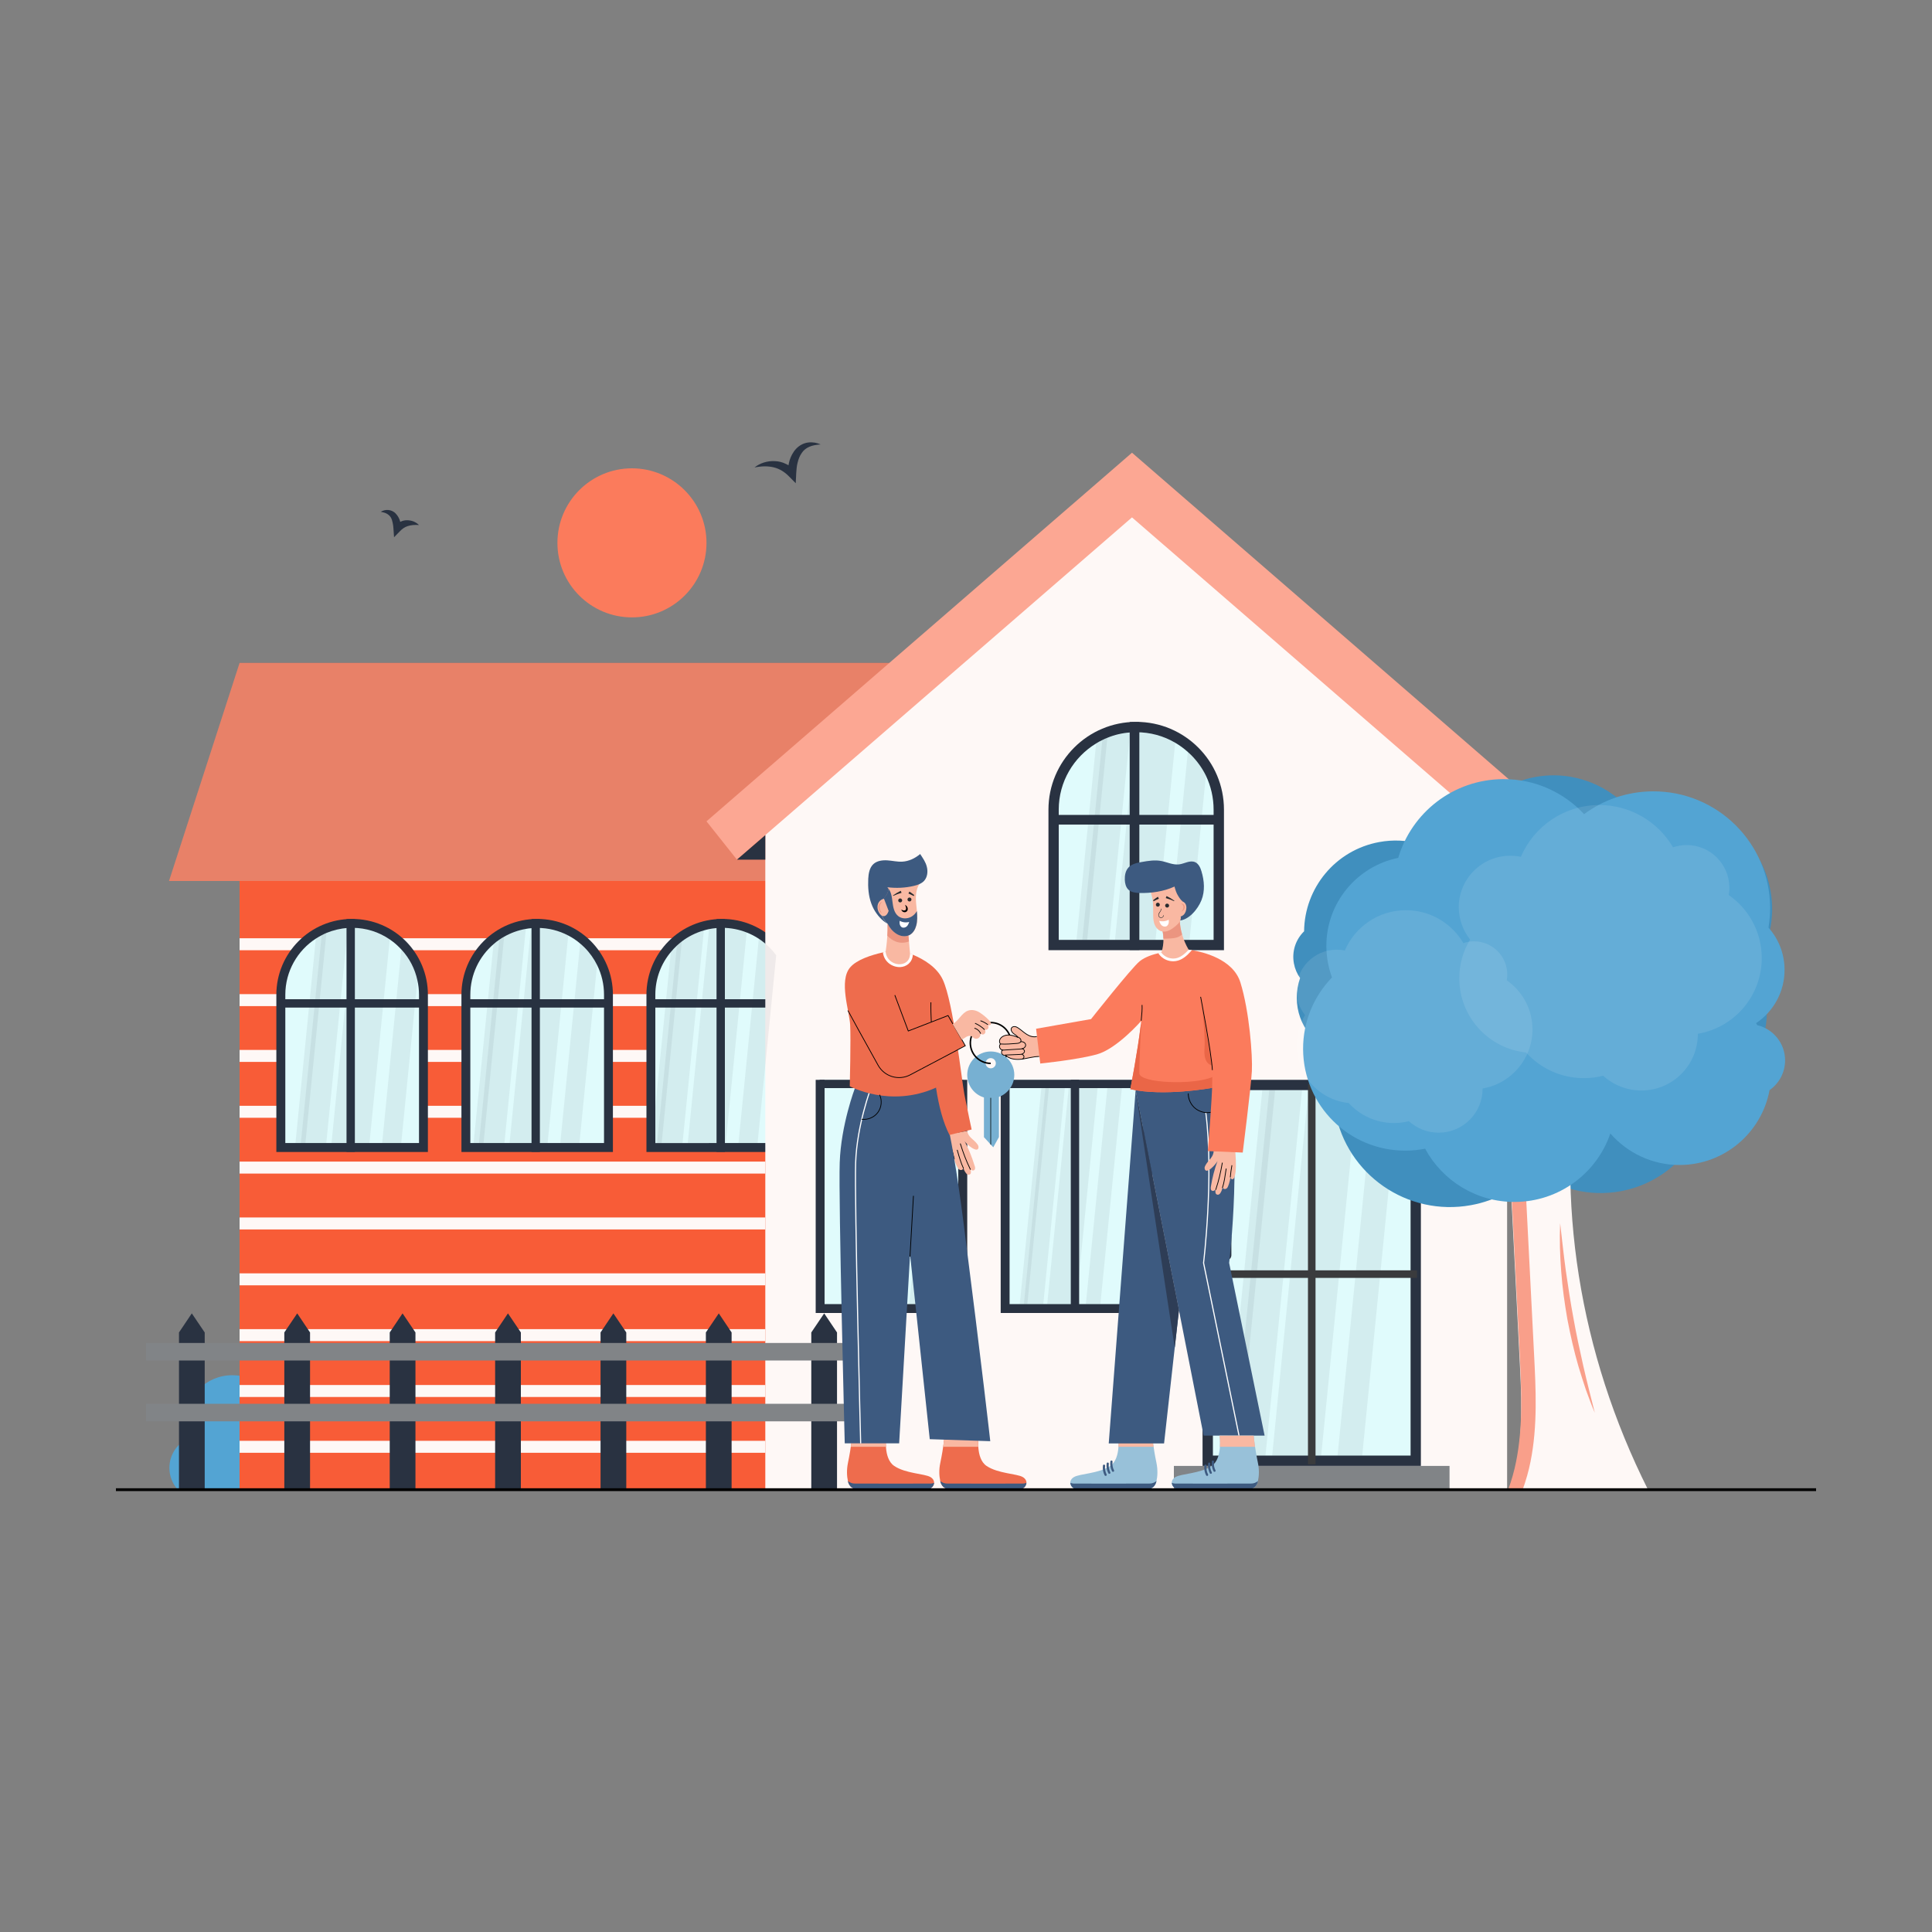 <svg id="SvgjsSvg1001" width="360" height="360" xmlns="http://www.w3.org/2000/svg" version="1.1" xmlns:xlink="http://www.w3.org/1999/xlink" xmlns:svgjs="http://svgjs.com/svgjs"><rect width="100%" height="100%" fill="#808080" stroke="none"/><defs id="SvgjsDefs1002"></defs><g id="SvgjsG1008"><svg xmlns="http://www.w3.org/2000/svg" id="Layer_1" x="0" y="0" enable-background="new 0 0 2500 2500" version="1.1" viewBox="0 0 2500 2500" xml:space="preserve" width="360" height="360"><path fill="#fb7b5c" d="M914.2,702.5c0,53.3-43.2,96.4-96.4,96.4c-53.3,0-96.5-43.1-96.5-96.4c0-53.3,43.2-96.5,96.5-96.5			C871,606.1,914.2,649.3,914.2,702.5z" class="colorfbae5c svgShape"></path><path fill="#293241" d="M526.8 673.2c5.9 0 11.4 2.2 15.3 6.2-5.4-.4-10.2 0-14.3 1.3-4.2 1.3-7.3 3.6-10.2 6.6l-7.7 7.9-.8-11.5c-.2-2.1-.4-5-1-7.3-.5-2.4-1.2-4.8-2.3-6.7-1.1-1.9-2.7-3.4-5-4.8-2.1-1.4-5-1.9-8.1-2.7 2.7-1.5 5.9-2.6 9.4-2.3 3.5.2 7.4 1.8 9.9 4.6 2.6 2.7 4.5 6 5.5 9.3.2.5.3 1 .4 1.5C520.7 673.9 523.7 673.1 526.8 673.2zM1061.9 575.1c-5.3.4-10.3 1.1-14.6 3-4.3 1.9-7.7 4.6-10 8.3-2.5 3.5-4.1 7.8-5.2 12.3-1.2 4.4-1.5 9.4-1.8 13.7l-.6 12.9-8.8-8.9c-5.4-5.5-11.8-9.7-19.5-11.6-7.7-1.9-16.2-1.7-25.1.1 7.1-5.6 16.4-8.7 26.2-8.2 4.9.1 9.8 1.3 14.2 3.5 1.3.6 2.5 1.2 3.6 1.9.3-2.1.9-4.2 1.4-6.3 1.7-5.4 4.4-10.7 8.5-15.1 4.1-4.4 9.8-7.4 15.6-8.1C1051.6 571.9 1057 572.9 1061.9 575.1z" class="color3a3b3d svgShape"></path><path fill="#53a4d3" d="M810.5,1927.6c0.5-1,1-1.9,1.5-2.9c2.7,0.2,5.4,0.4,8.1,0.4c48.3,0,87.5-39.2,87.5-87.5
			s-39.2-87.5-87.5-87.5c-23.5,0-44.9,9.3-60.6,24.4c-13.7-15-33.5-24.4-55.4-24.4c-23.4,0-44.3,10.7-58.1,27.5
			c-16.2-31.3-49-52.8-86.8-52.8c-39.5,0-73.5,23.4-89,57.1c-1.7,0.4-3.2,0.9-4.8,1.5c-12.4-20.1-34.6-33.4-60-33.4
			c-29.5,0-54.8,18.2-65.3,43.9c-10.6-9-24.4-14.4-39.5-14.4c-33.9,0-61.3,27.5-61.3,61.3c0,7.3,1.3,14.3,3.7,20.8
			c-14.1,6.8-23.8,21.1-23.8,37.9c0,10.8,4.1,20.6,10.8,28H810.5z" class="color53d3c7 svgShape"></path><rect width="914.7" height="1069.7" x="310" y="857.9" fill="#f85c37" class="colorf8b537 svgShape"></rect><rect width="680.3" height="15.5" x="310" y="1864.4" fill="#fef8f6" class="colorfde0b8 svgShape"></rect><rect width="680.3" height="15.5" x="310" y="1792.2" fill="#fef8f6" class="colorfde0b8 svgShape"></rect><rect width="680.3" height="15.5" x="310" y="1719.9" fill="#fef8f6" class="colorfde0b8 svgShape"></rect><rect width="680.3" height="15.5" x="310" y="1647.7" fill="#fef8f6" class="colorfde0b8 svgShape"></rect><rect width="680.3" height="15.5" x="310" y="1575.4" fill="#fef8f6" class="colorfde0b8 svgShape"></rect><rect width="680.3" height="15.5" x="310" y="1503.1" fill="#fef8f6" class="colorfde0b8 svgShape"></rect><rect width="680.3" height="15.5" x="310" y="1430.9" fill="#fef8f6" class="colorfde0b8 svgShape"></rect><rect width="680.3" height="15.5" x="310" y="1358.6" fill="#fef8f6" class="colorfde0b8 svgShape"></rect><rect width="680.3" height="15.5" x="310" y="1286.4" fill="#fef8f6" class="colorfde0b8 svgShape"></rect><rect width="680.3" height="15.5" x="310" y="1214.1" fill="#fef8f6" class="colorfde0b8 svgShape"></rect><path fill="#293241" d="M553.7,1287.2v203.5H357.6v-203.5c0-54.1,43.9-98.1,98.1-98.1c27.1,0,51.6,11,69.3,28.7
			C542.7,1235.6,553.7,1260.1,553.7,1287.2z" class="color3a3b3d svgShape"></path><path fill="#e0fbfc" d="M542.2,1287.2v191.9h-173v-191.9c0-30.4,15.8-57.3,39.6-72.7c2.4-1.5,4.9-3,7.5-4.3c2-1.1,4.1-2.1,6.2-3
			c8.6-3.5,17.9-5.8,27.6-6.4c1.9-0.2,3.8-0.2,5.6-0.2h0.9c17.3,0.2,33.7,5.4,47.7,15c4.4,3,8.7,6.5,12.5,10.4
			c0.9,0.9,1.8,1.8,2.6,2.7c10.5,11.3,17.5,25,20.7,39.8C541.5,1274.6,542.2,1280.9,542.2,1287.2z" class="colore8edf7 svgShape"></path><rect width="10.8" height="301.2" x="448.4" y="1189.3" fill="#293241" class="color3a3b3d svgShape"></rect><rect width="185.8" height="10.8" x="362.8" y="1293" fill="#293241" class="color3a3b3d svgShape"></rect><path fill="#293241" d="M793.1,1287.2v203.5H597.1v-203.5c0-54.1,43.9-98.1,98.1-98.1c27.1,0,51.6,11,69.3,28.7
			C782.2,1235.6,793.1,1260.1,793.1,1287.2z" class="color3a3b3d svgShape"></path><path fill="#e0fbfc" d="M781.6,1287.2v191.9h-173v-191.9c0-26.2,11.6-49.6,30-65.4c2.4-2.2,4.9-4.1,7.6-5.9c2-1.4,4.1-2.7,6.3-3.9
			c8.5-4.8,17.9-8.3,28-10c2.2-0.5,4.4-0.7,6.7-0.9c2.6-0.3,5.3-0.4,8-0.4c14.2,0,27.9,3.4,40.2,9.9c5.5,2.8,10.7,6.3,15.4,10.4
			c1.9,1.6,3.8,3.3,5.6,5.1c6.7,6.7,12.2,14.5,16.3,22.8C778.5,1260.6,781.6,1273.6,781.6,1287.2z" class="colore8edf7 svgShape"></path><rect width="10.8" height="301.2" x="687.8" y="1189.3" fill="#293241" class="color3a3b3d svgShape"></rect><rect width="185.8" height="10.8" x="602.2" y="1293" fill="#293241" class="color3a3b3d svgShape"></rect><path fill="#293241" d="M1032.6,1287.2v203.5H836.5v-203.5c0-54.1,43.9-98.1,98.1-98.1c27.1,0,51.6,11,69.3,28.7
			C1021.6,1235.6,1032.6,1260.1,1032.6,1287.2z" class="color3a3b3d svgShape"></path><path fill="#e0fbfc" d="M1021.1,1287.2v191.9H848v-191.9c0-21,7.5-40.3,20.1-55.3c2.4-2.9,5-5.7,7.8-8.3c2.1-1.9,4.2-3.7,6.4-5.4
			c8.4-6.4,18-11.2,28.4-14.2c2.2-0.7,4.4-1.2,6.7-1.7c5.5-1.1,11.3-1.7,17.1-1.7c11,0,21.7,2.1,31.6,6c5.5,2.1,10.7,4.8,15.6,8
			c5,3.3,9.6,7.1,13.9,11.3c3.2,3.1,6.1,6.6,8.7,10.1C1015.2,1250.8,1021.1,1268.6,1021.1,1287.2z" class="colore8edf7 svgShape"></path><rect width="10.8" height="301.2" x="927.2" y="1189.3" fill="#293241" class="color3a3b3d svgShape"></rect><rect width="185.8" height="10.8" x="841.6" y="1293" fill="#293241" class="color3a3b3d svgShape"></rect><polygon fill="#e88168" points="1316 1140 1224.7 857.9 310 857.9 218.7 1140" class="colore8686b svgShape"></polygon><polygon fill="#fef8f6" points="1950.2 1927.6 1950.2 1041.9 1470.2 643.8 990.3 1041.9 990.3 1927.6" class="colorfde0b8 svgShape"></polygon><polygon fill="#fca793" points="2015.2 1062.8 1975.9 1112.4 1464.8 669.5 953.6 1112.4 914.2 1062.8 1464.8 585.8" class="colorfc9593 svgShape"></polygon><rect width="282.5" height="499.6" x="1556.1" y="1397.3" fill="#293241" class="color3a3b3d svgShape"></rect><rect width="255.8" height="472.9" x="1569.5" y="1410.6" fill="#e0fbfc" class="colore8edf7 svgShape"></rect><polygon fill="#293241" points="1684.8 1410.6 1637.5 1883.6 1586.1 1883.6 1633.4 1410.6" opacity=".07" class="color3a3b3d svgShape"></polygon><polygon fill="#293241" points="1650 1410.7 1602.7 1883.5 1595.1 1883.5 1642.4 1410.7" opacity=".07" class="color3a3b3d svgShape"></polygon><polygon fill="#293241" points="1756.6 1410.6 1709.6 1883.6 1646.2 1883.6 1693.2 1410.6" opacity=".07" class="color3a3b3d svgShape"></polygon><polygon fill="#293241" points="1809.7 1410.6 1762.7 1883.6 1730.8 1883.6 1777.8 1410.6" opacity=".07" class="color3a3b3d svgShape"></polygon><path fill="#293241" d="M450.1,1200.9l-27.9,278.3h-39.9l26.4-264.6c2.4-1.5,4.9-3,7.5-4.3c2-1.1,4.1-2.1,6.2-3
				C431,1203.7,440.3,1201.4,450.1,1200.9z" opacity=".07" class="color3a3b3d svgShape"></path><path fill="#293241" d="M422.4 1207.3l-27.2 271.9h-5.9l26.9-268.9C418.2 1209.1 420.3 1208.2 422.4 1207.3zM504.3 1215.6l-26.2 263.5H429l27.6-278.5C473.9 1200.8 490.3 1206.1 504.3 1215.6zM540.1 1268.6l-20.9 210.6h-24.7l24.8-250.4C529.9 1240.1 537 1253.7 540.1 1268.6z" opacity=".07" class="color3a3b3d svgShape"></path><g fill="#000000" class="color000 svgShape"><path fill="#293241" d="M680.4,1202l-27.7,277.2h-39.9l25.8-257.4c2.4-2.2,4.9-4.1,7.6-5.9c2-1.4,4.1-2.7,6.3-3.9
				C660.9,1207.1,670.4,1203.6,680.4,1202z" opacity=".07" class="color3a3b3d svgShape"></path><path fill="#293241" d="M652.4 1211.9l-26.7 267.2h-5.9l26.3-263.3C648.2 1214.5 650.3 1213.2 652.4 1211.9zM735.3 1210.5l-26.7 268.6h-49.2l27.6-278.1c2.6-.3 5.3-.4 8-.4C709.4 1200.6 723 1204.1 735.3 1210.5zM772.6 1248.8l-22.8 230.3H725l25.7-258.2c1.9 1.6 3.8 3.3 5.6 5.1C763 1232.7 768.6 1240.5 772.6 1248.8z" opacity=".07" class="color3a3b3d svgShape"></path></g><g fill="#000000" class="color000 svgShape"><path fill="#293241" d="M910.8,1204l-27.6,275.1H848v-47l20.1-200.3c2.4-2.9,5-5.7,7.8-8.3c2.1-1.9,4.2-3.7,6.4-5.4
				C890.8,1211.8,900.3,1207,910.8,1204z" opacity=".07" class="color3a3b3d svgShape"></path><path fill="#293241" d="M882.3 1218.2l-26.1 260.9h-5.9l25.6-255.5C877.9 1221.7 880.1 1219.9 882.3 1218.2zM966.2 1206.6l-27.1 272.5H890l27.5-276.8c5.5-1.1 11.3-1.7 17.1-1.7C945.6 1200.6 956.3 1202.7 966.2 1206.6zM1004.4 1236.1l-24.1 243.1h-24.7l26.3-264.5c5 3.3 9.6 7.1 13.9 11.3C998.9 1229.1 1001.8 1232.5 1004.4 1236.1z" opacity=".07" class="color3a3b3d svgShape"></path></g><path fill="#293241" d="M1583.8,1047.7v181.8h-227.1v-181.8c0-62.7,50.9-113.6,113.6-113.6c31.4,0,59.7,12.7,80.3,33.3
			C1571.1,987.9,1583.8,1016.3,1583.8,1047.7z" class="color3a3b3d svgShape"></path><path fill="#e0fbfc" d="M1570.4,1047.7v168.5H1370v-168.5c0-36.3,19.4-68.1,48.4-85.7c2.6-1.6,5.2-3.1,7.9-4.3
			c2.1-1.1,4.3-2.1,6.6-3c9.2-3.8,19.2-6.2,29.6-6.9c2.3-0.2,4.7-0.3,7.1-0.3h0.7c18,0,35.3,4.7,50.4,13.6
			c5.8,3.4,11.2,7.3,16.3,11.9c1.4,1.3,2.8,2.6,4.2,3.9c8,8,14.5,17.1,19.3,26.9C1566.9,1017.3,1570.4,1032.2,1570.4,1047.7z" class="colore8edf7 svgShape"></path><g fill="#000000" class="color000 svgShape"><rect width="12.5" height="295" x="1461.8" y="934.3" fill="#293241" class="color3a3b3d svgShape"></rect><rect width="215.2" height="12.5" x="1362.6" y="1054.5" fill="#293241" class="color3a3b3d svgShape"></rect></g><g fill="#000000" class="color000 svgShape"><rect width="196.1" height="301.7" x="1055.5" y="1397.3" fill="#293241" class="color3a3b3d svgShape"></rect><rect width="173" height="290.2" x="1067" y="1397.3" fill="#e0fbfc" class="colore8edf7 svgShape"></rect><polygon fill="#293241" points="1149.3 1408 1121.4 1687.5 1090.9 1687.5 1118.9 1408" opacity=".07" class="color3a3b3d svgShape"></polygon><polygon fill="#293241" points="1128.7 1408 1100.8 1687.5 1096.3 1687.5 1124.2 1408" opacity=".07" class="color3a3b3d svgShape"></polygon><polygon fill="#293241" points="1191.7 1408 1164 1687.5 1126.5 1687.5 1154.3 1408" opacity=".07" class="color3a3b3d svgShape"></polygon><polygon fill="#293241" points="1223.1 1408 1195.3 1687.5 1176.5 1687.5 1204.3 1408" opacity=".07" class="color3a3b3d svgShape"></polygon><g fill="#000000" class="color000 svgShape"><path fill="#293241" d="M1462.4,947.8l-26.8,268.3H1393l25.4-254.2c2.6-1.6,5.2-3.1,7.9-4.3c2.1-1.1,4.3-2.1,6.6-3
					C1442.1,950.9,1452.1,948.5,1462.4,947.8z" opacity=".07" class="color3a3b3d svgShape"></path><path fill="#293241" d="M1432.9 954.7l-26.1 261.5h-6.3l25.9-258.5C1428.4 956.6 1430.7 955.6 1432.9 954.7zM1520.7 961.1l-25.4 255.1h-52.5l26.7-268.7h.7C1488.3 947.4 1505.6 952.2 1520.7 961.1zM1560.4 1003.8l-21.1 212.3h-26.4l24.2-243.2c1.4 1.3 2.8 2.6 4.2 3.9C1549.1 984.8 1555.6 993.9 1560.4 1003.8z" opacity=".07" class="color3a3b3d svgShape"></path></g><g fill="#000000" class="color000 svgShape"><rect width="10.8" height="301.6" x="1146.2" y="1397.3" fill="#293241" class="color3a3b3d svgShape"></rect><rect width="185.8" height="10.7" x="1060.6" y="1397.3" fill="#293241" class="color3a3b3d svgShape"></rect></g></g><g fill="#000000" class="color000 svgShape"><rect width="196.1" height="301.7" x="1294.9" y="1397.3" fill="#293241" class="color3a3b3d svgShape"></rect><rect width="173" height="290.2" x="1306.4" y="1397.3" fill="#e0fbfc" class="colore8edf7 svgShape"></rect><polygon fill="#293241" points="1377.9 1408 1350 1687.5 1319.6 1687.5 1347.5 1408" opacity=".07" class="color3a3b3d svgShape"></polygon><polygon fill="#293241" points="1357.3 1408 1329.4 1687.5 1324.9 1687.5 1352.8 1408" opacity=".07" class="color3a3b3d svgShape"></polygon><polygon fill="#293241" points="1420.3 1408 1392.6 1687.5 1355.1 1687.5 1382.9 1408" opacity=".07" class="color3a3b3d svgShape"></polygon><polygon fill="#293241" points="1451.7 1408 1423.9 1687.5 1405.1 1687.5 1432.9 1408" opacity=".07" class="color3a3b3d svgShape"></polygon><g fill="#000000" class="color000 svgShape"><rect width="10.8" height="301.6" x="1385.6" y="1397.3" fill="#293241" class="color3a3b3d svgShape"></rect><rect width="185.8" height="10.7" x="1300" y="1397.3" fill="#293241" class="color3a3b3d svgShape"></rect></g></g><line x1="1697.4" x2="1697.4" y1="1402.6" y2="1894.8" fill="none" stroke="#3a3b3d" stroke-miterlimit="10" stroke-width="9.778" class="colorStroke3a3b3d svgStroke"></line><line x1="1833.6" x2="1562.1" y1="1648.7" y2="1648.7" fill="none" stroke="#3a3b3d" stroke-miterlimit="10" stroke-width="9.778" class="colorStroke3a3b3d svgStroke"></line><rect width="356.7" height="30.7" x="1519" y="1896.9" fill="#818487" class="color818287 svgShape"></rect><path fill="#293241" d="M1593.4,1600.4v23.8c0,3.7-3,6.7-6.8,6.7c-3.7,0-6.7-3-6.7-6.7v-23.8c0-3.7,3-6.7,6.7-6.7
			C1590.4,1593.7,1593.4,1596.7,1593.4,1600.4z" class="color3a3b3d svgShape"></path><polygon fill="#293241" points="1975.9 1112.4 1950.2 1112.4 1950.2 1090.2" class="color3a3b3d svgShape"></polygon><polygon fill="#293241" points="953.6 1112.4 990.3 1112.4 990.3 1080.7" class="color3a3b3d svgShape"></polygon><g fill="#000000" class="color000 svgShape"><path fill="#408fbe" d="M1674.3,1246.6c1.3,7.1,4.1,13.5,8,19c-2.8,8.1-4.4,16.8-4.3,25.9c0.1,17.7,6.2,33.9,16.5,46.8
				c-0.9,7.7-0.7,15.7,0.8,23.7c3.7,20.5,14.8,37.8,29.9,49.9c0.1,8.6,0.9,17.3,2.5,26.1c14.9,82.1,93.6,136.4,175.6,121.5
				c32.7-5.9,61-22,82.3-44.4c30.6,23.1,70.5,33.8,111.2,26.4c63.3-11.6,109-63.2,115.9-123.9c50.6-19.9,81.8-73.4,71.7-128.9
				c-2.6-13.9-7.4-26.8-14.2-38.3c18.9-27.7,27.3-62.5,20.8-98c-13-71.7-81.7-119.2-153.4-106.2c-8.4,1.5-16.6,3.9-24.3,6.9
				c-29.2-36.8-77.1-56.6-126.6-47.7c-56.4,10.3-97.8,55.1-106.1,108.7c-25.9-20.9-60.4-31-95.8-24.5
				c-56.9,10.4-96.8,59.7-97.3,115.5C1676.8,1215.5,1671.4,1230.8,1674.3,1246.6z" class="color40beb4 svgShape"></path><path fill="#fef8f6" d="M1961.9,1897.8c-2,10-4.7,20-8,29.8h178.6c-88.8-177.1-120.1-373.1-88.9-562.9l-97.3,0.6l20,392.1
					C1968.7,1804.2,1971.1,1851.5,1961.9,1897.8z" class="colorfde0b8 svgShape"></path><path fill="#f99f8a" d="M1961.8 1891.4c-2.4 12.2-5.9 24.3-10.2 36.2h18.7c4.3-11.9 7.8-24.1 10.2-36.3 9.3-46.3 6.9-93.5 4.5-140.4l-19.6-385.7-18.7.1 19.7 385.7C1968.7 1797.9 1971.1 1845.1 1961.8 1891.4zM2020.2 1645.3c1.5 20.7 4.4 41.4 8 61.9 3.9 20.5 8.5 41 14.4 61.2 3.1 10.1 6.2 20.1 9.6 30.1 3.7 10 7.2 19.9 11.5 29.7l-7.7-30.5c-2.5-10.1-5-20.3-7.3-30.5-4.5-20.3-9-40.7-12.6-61.1-3.8-20.4-6.9-40.9-9.9-61.5-2.8-20.5-5-41.1-7.4-61.8C2017.9 1603.8 2018.6 1624.6 2020.2 1645.3z" class="colorf9c68a svgShape"></path><path fill="#53a4d3" d="M1686.2,1357.7c0.4,72.9,59.8,131.6,132.7,131.2c8.6,0,17-0.9,25.2-2.5c22.3,41.3,66.1,69.2,116.3,68.9
				c57.3-0.3,105.9-37.3,123.4-88.6c21.9,25.1,54.2,41,90.1,40.8c57.8-0.3,105.7-42,115.9-96.9c12.2-8.5,20.2-22.7,20.1-38.7
				c-0.1-22-15.4-40.4-35.9-45.3c-0.5-0.9-1.1-1.7-1.7-2.6c22.4-14.9,37.1-40.5,36.9-69.4c-0.1-20.9-7.9-39.8-20.8-54.3
				c1.4-8.5,2.2-17.2,2.1-26.2c-0.5-83.4-68.5-150.6-151.9-150.1c-33.2,0.2-63.9,11.1-88.8,29.5c-26.2-28.1-63.5-45.6-104.9-45.3
				c-64.3,0.4-118.3,43.3-135.6,101.9c-53.3,10.8-93.3,58.1-93,114.5c0.1,14.1,2.7,27.7,7.3,40.2
				C1700.4,1288.8,1686,1321.6,1686.2,1357.7z" class="color53d3c7 svgShape"></path><path fill="#ffffff" d="M1902.3,1215.8c-9,14.8-14.1,32.1-14,50.6c0.3,49.7,38.1,90.5,86.4,95.5c18.6,20.6,45.5,33.4,75.5,33.2
				c8.4,0,16.5-1.1,24.3-3.1c13.1,11.9,30.6,19.2,49.8,19.1c40.4-0.2,72.8-33,72.7-73.4c47.1-7.9,83-49.1,82.7-98.5
				c-0.2-33.7-17.1-63.2-42.7-81c0.5-3.1,0.9-6.4,0.8-9.8c-0.2-30.5-25-55.1-55.5-54.9c-6.1,0-12,1.1-17.4,2.9
				c-19.3-32.9-55.1-54.9-96-54.7c-45.4,0.3-84.2,27.9-100.9,67c-4.5-1-9.2-1.4-14-1.4c-36.9,0.2-66.6,30.2-66.4,67.2
				C1887.9,1190.3,1893.4,1204.5,1902.3,1215.8z" opacity=".1" class="colorfff svgShape"></path><path fill="#ffffff" d="M1688.7,1313.5c-7,11.5-11,25-10.9,39.4c0.2,38.8,29.7,70.5,67.4,74.4c14.5,16,35.5,26,58.9,25.9
				c6.6,0,12.9-0.9,19-2.4c10.2,9.3,23.9,15,38.8,14.9c31.5-0.2,56.7-25.7,56.6-57.2c36.7-6.2,64.7-38.3,64.5-76.8
				c-0.1-26.2-13.3-49.3-33.3-63.2c0.4-2.5,0.7-5,0.7-7.6c-0.1-23.8-19.5-42.9-43.3-42.8c-4.7,0-9.4,0.8-13.5,2.3
				c-15-25.6-42.9-42.8-74.8-42.6c-35.3,0.2-65.6,21.7-78.6,52.2c-3.5-0.8-7.2-1.1-10.9-1.1c-28.8,0.2-51.9,23.6-51.8,52.4
				C1677.5,1293.6,1681.7,1304.7,1688.7,1313.5z" opacity=".1" class="colorfff svgShape"></path></g><g fill="#000000" class="color000 svgShape"><polygon fill="#293241" points="264.9 1927.6 264.9 1724.2 248.2 1699.5 231.6 1724.2 231.6 1927.6" class="color3a3b3d svgShape"></polygon><polygon fill="#293241" points="401.2 1927.6 401.2 1724.2 384.6 1699.5 367.9 1724.2 367.9 1927.6" class="color3a3b3d svgShape"></polygon><polygon fill="#293241" points="537.6 1927.6 537.6 1724.2 520.9 1699.5 504.3 1724.2 504.3 1927.6" class="color3a3b3d svgShape"></polygon><polygon fill="#293241" points="674 1927.6 674 1724.2 657.3 1699.5 640.7 1724.2 640.7 1927.6" class="color3a3b3d svgShape"></polygon></g><g fill="#000000" class="color000 svgShape"><polygon fill="#293241" points="810.4 1927.6 810.4 1724.2 793.7 1699.5 777.1 1724.2 777.1 1927.6" class="color3a3b3d svgShape"></polygon><polygon fill="#293241" points="946.7 1927.6 946.7 1724.2 930.1 1699.5 913.4 1724.2 913.4 1927.6" class="color3a3b3d svgShape"></polygon><polygon fill="#293241" points="1083.1 1927.6 1083.1 1724.2 1066.5 1699.5 1049.8 1724.2 1049.8 1927.6" class="color3a3b3d svgShape"></polygon><rect width="943.4" height="22.7" x="189.1" y="1816.5" fill="#818487" class="color818287 svgShape"></rect><rect width="943.4" height="22.7" x="189.1" y="1737.8" fill="#818487" class="color818287 svgShape"></rect></g><g fill="#000000" class="color000 svgShape"><path fill="#f9b8a2" d="M1345.7,1366.3c1-0.8-2.1-25.3-2.1-25.3c-3.8,0.4-11.7-0.5-14.9-2.6c-3.9-2.4-7.2-5.7-11-8.2
				c-1.4-0.9-2.8-1.7-4.4-1.9c-1.6-0.2-3.3,0.3-4.3,1.6c-1.5,2.2,0,5.3,2,7c1.9,1.6,4.3,2.8,5.8,4.8c-0.4-0.1-0.7-0.3-1.1-0.4
				l0.1,0.1c-2.8-1.1-5.8-2-8.9-2.3c-3.6-0.3-7.4,0.4-10.3,2.5c-1.4,1-2.5,2.4-3,4.1c-0.5,1.7-0.1,3.7,1,5.1c-1.2,1.1-1.7,3.1-1,4.6
				c0.6,1.5,1.9,3,3.5,3.1l0,0.1c-1.2,1.1-1.5,3.2-0.7,4.7c0.9,1.5,3,2.5,4.6,1.9c5.4,5.3,13.8,6.1,21.3,5.1
				c0.5-0.1,0.9-0.1,1.4-0.2c-0.2,0.2-0.3,0.3-0.5,0.4l4.4-0.7c1.2-0.5,2.6-0.7,3.9-0.9c1.8-0.3,3.6-0.7,5.3-1
				c1.6-0.3,3.1-0.4,4.7-0.4l5.3-0.9v-0.4C1346.4,1366.2,1346.1,1366.3,1345.7,1366.3z" class="colorf9b5a2 svgShape"></path><path fill="#77b0d2" d="M1282,1360.6c-16.8,0-30.4,13.6-30.4,30.4c0,13.7,9.1,25.4,21.6,29.1v51.4l8.4,9.1l0.8,0.9l2.9,3.1l7.3-13.2
				v-52c11.6-4.3,19.9-15.4,19.9-28.6C1312.5,1374.2,1298.8,1360.6,1282,1360.6z M1282,1382.4c-3.6,0-6.6-3-6.6-6.6
				c0-3.7,3-6.6,6.6-6.6c3.7,0,6.6,3,6.6,6.6C1288.6,1379.5,1285.7,1382.4,1282,1382.4z" class="color779cd2 svgShape"></path><path fill="#ee6c4d" d="M1216.7,1916.4c0.1,0.6,0.2,1.1,0.4,1.6c0.1,0.4,0.2,0.7,0.3,1c0.5,1.4,1.2,2.6,2,3.6
				c0.2,0.3,0.5,0.6,0.7,0.8c0.4,0.5,0.9,0.9,1.5,1.3c0.3,0.2,0.6,0.4,0.9,0.6c0.3,0.2,0.6,0.4,0.9,0.5c0.3,0.2,0.6,0.3,0.9,0.5
				c1.6,0.7,3.3,1.1,5.1,1.1c22.8,0.1,83.1,0.2,89.6,0c5-0.2,9.1-4.3,9.2-8.7c0.1-2.7-1.4-5.5-4.9-7.5c-7.5-4.3-32.1-4.4-46.7-14.3
				c-14.6-9.9-10.2-39.1-10.2-39.1h-44.2c0,0-1,13.8-5.4,34.9C1214.7,1902.3,1215.4,1910.5,1216.7,1916.4z" class="colorf38255 svgShape"></path><path fill="#f9b8a2" d="M1265.9,1872.1h-45.4c1.3-9.1,1.7-14.4,1.7-14.4h44.2C1266.4,1857.7,1265.4,1864.2,1265.9,1872.1z" class="colorf9b5a2 svgShape"></path><path fill="#98c1d9" d="M1496.5,1916.4c-0.1,0.6-0.2,1.1-0.4,1.6c-0.1,0.4-0.2,0.7-0.3,1c-0.5,1.4-1.2,2.6-2,3.6
				c-0.2,0.3-0.5,0.6-0.7,0.8c-0.4,0.5-0.9,0.9-1.5,1.3c-0.3,0.2-0.6,0.4-0.9,0.6c-0.3,0.2-0.6,0.4-0.9,0.5
				c-0.3,0.2-0.6,0.3-0.9,0.5c-1.6,0.7-3.3,1.1-5.1,1.1c-22.8,0.1-83.1,0.2-89.6,0c-5-0.2-9.1-4.3-9.2-8.7c-0.1-2.7,1.4-5.5,4.9-7.5
				c7.5-4.3,32.1-4.4,46.7-14.3c14.6-9.9,10.2-39.1,10.2-39.1h44.2c0,0,1,13.8,5.4,34.9C1498.4,1902.3,1497.8,1910.5,1496.5,1916.4z
				" class="color869ec9 svgShape"></path><path fill="#f9b8a2" d="M1447.3,1872.1h45.4c-1.3-9.1-1.7-14.4-1.7-14.4h-44.2C1446.8,1857.7,1447.7,1864.2,1447.3,1872.1z" class="colorf9b5a2 svgShape"></path><path fill="#3d5a80" d="M1216.7,1916.4c0.1,0.6,0.2,1.1,0.4,1.6c0.1,0.4,0.2,0.7,0.3,1c0.5,1.3,1.2,2.6,2,3.6
				c0.2,0.3,0.5,0.6,0.7,0.8c0.4,0.5,0.9,0.9,1.5,1.3c0.3,0.2,0.6,0.4,0.9,0.6c0.3,0.2,0.6,0.4,0.9,0.5c0.3,0.2,0.6,0.3,0.9,0.5
				c1.6,0.7,3.3,1.1,5.1,1.1c22.8,0.1,83.1,0.2,89.6,0c5-0.2,9.1-4.3,9.2-8.7c-1.2,0.6-2.6,1-4.1,1c-7.1,0.2-73.2,0.1-98.2,0
				C1222.4,1919.8,1219.1,1918.6,1216.7,1916.4z" class="color384562 svgShape"></path><path fill="#ee6c4d" d="M1097.2,1916.4c0.1,0.6,0.2,1.1,0.4,1.6c0.1,0.4,0.2,0.7,0.3,1c0.5,1.4,1.2,2.6,2,3.6
				c0.2,0.3,0.5,0.6,0.7,0.8c0.4,0.5,0.9,0.9,1.5,1.3c0.3,0.2,0.6,0.4,0.9,0.6c0.3,0.2,0.6,0.4,0.9,0.5c0.3,0.2,0.6,0.3,0.9,0.5
				c1.6,0.7,3.3,1.1,5.1,1.1c22.8,0.1,83.1,0.2,89.6,0c5-0.2,9.1-4.3,9.2-8.7c0.1-2.7-1.4-5.5-4.9-7.5c-7.5-4.3-32.1-4.4-46.7-14.3
				c-14.6-9.9-10.2-39.1-10.2-39.1h-44.2c0,0-1,13.8-5.4,34.9C1095.3,1902.3,1095.9,1910.5,1097.2,1916.4z" class="colorf38255 svgShape"></path><path fill="#f9b8a2" d="M1146.4,1872.1H1101c1.3-9.1,1.7-14.4,1.7-14.4h44.2C1146.9,1857.7,1145.9,1864.2,1146.4,1872.1z" class="colorf9b5a2 svgShape"></path><path fill="#3d5a80" d="M1097.2,1916.4c0.1,0.6,0.2,1.1,0.4,1.6c0.1,0.4,0.2,0.7,0.3,1c0.5,1.3,1.2,2.6,2,3.6
				c0.2,0.3,0.5,0.6,0.7,0.8c0.4,0.5,0.9,0.9,1.5,1.3c0.3,0.2,0.6,0.4,0.9,0.6c0.3,0.2,0.6,0.4,0.9,0.5c0.3,0.2,0.6,0.3,0.9,0.5
				c1.6,0.7,3.3,1.1,5.1,1.1c22.8,0.1,83.1,0.2,89.6,0c5-0.2,9.1-4.3,9.2-8.7c-1.2,0.6-2.6,1-4.1,1c-7.1,0.2-73.2,0.1-98.2,0
				C1102.9,1919.8,1099.7,1918.6,1097.2,1916.4z" class="color384562 svgShape"></path><path fill="#f9b8a2" d="M1232.6,1502.7c1.3-0.4,2.3-1.6,2.2-2.9c0.8,4.7,4.7,12.2,5.7,13c1,0.8,2.3,1.4,3.6,1.2
				c1.3-0.2,2.4-1.4,2.4-2.7c1.1,2.9,1.6,4.2,3.5,6.7c0.5,0.7,1.1,1.3,1.8,1.7c0.8,0.4,1.7,0.6,2.4,0.3c1.4-0.5,3-1.2,1.7-6.8
				c0.6,0.6,1.5,1.1,2.2,1.3c1.1,0.4,2.3,0,3-0.8c1.1-1.4,0.7-3.4,0.1-5.1c-3.6-11.5-7.3-21-12.9-31.7c2.2,3.8,17.6,16.7,17.9,7.5
				c0-1.6-0.9-3.1-1.9-4.3c-2.1-2.9-5-5-7.6-7.5s-4.8-5.6-5-9.2l-27.7,4.9C1225.7,1501.2,1231.2,1503.1,1232.6,1502.7z" class="colorf9b5a2 svgShape"></path><path fill="none" stroke="#000000" stroke-miterlimit="10" stroke-width=".978" d="M1234.9 1499.9c-1.2-5-2.5-10.3-4.2-15.2M1246.8 1512c-3.3-7-5.3-14-8.2-24.1M1255.8 1513.5c-5.8-12-9.2-21.1-13.2-33.8" class="colorStroke000 svgStroke"></path><path fill="#3d5a80" d="M1281.4,1864.9l-78.3-2.6l-25.3-237.3c-0.1-0.4-0.1-0.8-0.2-1.2l-14.1,243.9h-70.4c0,0-8.2-314.5-6.5-363.3
				c1.6-48.8,19.7-96.4,19.7-96.4c-0.8-1.9,88.1,1.3,103.3-3.1c5.4,6,19.1,35.5,37.4,178.8
				C1270.9,1770.6,1281.4,1864.9,1281.4,1864.9z" class="color384562 svgShape"></path><path fill="none" stroke="#ffffff" stroke-miterlimit="10" stroke-width="1.467" d="M1126.9,1408c0,0-18,47.6-19.7,96.4c-1.6,48.8,6.5,363.3,6.5,363.3" class="colorStrokefff svgStroke"></path><path fill="#3d5a80" d="M1210.9 1406.9c-13.3.5-30.9.6-46.4.5 19.9-.1 38.7-.6 45-2.4C1209.9 1405.4 1210.4 1406.1 1210.9 1406.9zM1162.8 1407.4c-7 0-14.1 0-20.7 0C1147.9 1407.3 1155.1 1407.4 1162.8 1407.4z" class="color384562 svgShape"></path><line x1="1177.5" x2="1182" y1="1626" y2="1547.4" fill="none" stroke="#000000" stroke-miterlimit="10" stroke-width=".978" class="colorStroke000 svgStroke"></line><path fill="#ee6c4d" d="M1257.3,1461.6l-28.7,7c-8.3-16.3-13.8-37.2-17.4-61.2c-59.5,26.7-111.6-1.8-111.6-1.8s1.5-61.5,0.5-79.5
				c-1-17.9-14.9-56.9,0-74.3c8.6-10.1,27.7-16.1,42.4-19.4c2.6-0.6,5-1.1,7.3-1.5c7.1-1.3,11.9-1.9,11.9-1.9s5,1,12.2,3.6
				c2.2,0.8,4.7,1.7,7.3,2.8c13.9,5.8,31.3,16,38.9,32.6c13.6,29.6,24,127.7,27.8,148C1251.8,1436.2,1257.3,1461.6,1257.3,1461.6z" class="colorf38255 svgShape"></path><path fill="#ee6c4d" d="M1157.9,1287.7l17.4,46.4l51.5-20l22.3,39.1l-71.2,37.6c-14.9,7.9-33.4,2.4-41.6-12.3
				c-15.9-28.6-39-70.3-39.1-70.9" class="colorf38255 svgShape"></path><path fill="#3d5a80" d="M1469.5,1410.7l88,447h78.9l-45.9-223.5c0,0,19.4-159.5-6.6-240.6
				C1557.8,1312.5,1469.5,1410.7,1469.5,1410.7z" class="color384562 svgShape"></path><path fill="none" stroke="#ffffff" stroke-miterlimit="10" stroke-width="1.467" d="M1603.3,1857.7l-45.9-223.5c0,0,13.5-110.7,2.9-194.6" class="colorStrokefff svgStroke"></path><path fill="none" stroke="#000000" stroke-miterlimit="10" stroke-width=".978" d="M1537.6,1414.9c-0.1,7.5,3.5,15,9.4,19.6s14,6.4,21.3,4.5" class="colorStroke000 svgStroke"></path><path fill="#f9b8a2" d="M1594.6,1526c-1.3-0.2-2.5-1.3-2.6-2.6c-0.1,4.8-3,12.7-3.9,13.6c-0.9,1-2.1,1.7-3.4,1.6
				c-1.3-0.1-2.6-1-2.7-2.3c-0.7,3-1,4.4-2.6,7.1c-0.4,0.7-0.9,1.4-1.6,1.9c-0.7,0.5-1.6,0.8-2.4,0.6c-1.4-0.3-3.2-0.8-2.6-6.6
				c-0.5,0.7-1.4,1.2-2,1.5c-1,0.5-2.2,0.3-3.1-0.4c-1.3-1.2-1.1-3.3-0.8-5.1c2-11.9,4.5-21.8,8.6-33.1c-1.7,4.1-15.2,18.9-16.7,9.8
				c-0.3-1.6,0.5-3.1,1.3-4.5c1.7-3.1,4.3-5.7,6.5-8.5c2.2-2.8,4-6.2,3.8-9.8l28.1,1.1C1601.2,1523.5,1596.1,1526.2,1594.6,1526z" class="colorf9b5a2 svgShape"></path><polygon fill="#3d5a80" points="1469.5 1410.7 1434.7 1867.8 1506.3 1867.8 1525.5 1695.4" class="color384562 svgShape"></polygon><path fill="none" stroke="#000000" stroke-miterlimit="10" stroke-width=".978" d="M1592 1523.5c.5-5.1 1.1-10.6 2.1-15.7M1581.8 1537.1c2.4-7.3 3.3-14.5 4.9-25M1573.1 1539.7c4.2-12.7 6.3-22.1 8.6-35.2" class="colorStroke000 svgStroke"></path><path fill="#98c1d9" d="M1627.8,1916.4c-0.1,0.6-0.2,1.1-0.4,1.6c-0.1,0.4-0.2,0.7-0.3,1c-0.5,1.4-1.2,2.6-2,3.6
				c-0.2,0.3-0.5,0.6-0.7,0.8c-0.4,0.5-0.9,0.9-1.5,1.3c-0.3,0.2-0.6,0.4-0.9,0.6c-0.3,0.2-0.6,0.4-0.9,0.5
				c-0.3,0.2-0.6,0.3-0.9,0.5c-1.6,0.7-3.3,1.1-5.1,1.1c-22.8,0.1-83.1,0.2-89.6,0c-5-0.2-9.1-4.3-9.2-8.7c-0.1-2.7,1.4-5.5,4.9-7.5
				c7.5-4.3,32.1-4.4,46.7-14.3c14.6-9.9,10.2-39.1,10.2-39.1h44.2c0,0,1,13.8,5.4,34.9C1629.7,1902.3,1629.1,1910.5,1627.8,1916.4z
				" class="color869ec9 svgShape"></path><path fill="#f9b8a2" d="M1578.6,1872.1h45.4c-1.3-9.1-1.7-14.4-1.7-14.4h-44.2C1578.1,1857.7,1579.1,1864.2,1578.6,1872.1z" class="colorf9b5a2 svgShape"></path><path fill="#3d5a80" d="M1627.8 1916.4c-.1.6-.2 1.1-.4 1.6-.1.4-.2.7-.3 1-.5 1.3-1.2 2.6-2 3.6-.2.3-.5.6-.7.8-.4.5-.9.9-1.5 1.3-.3.2-.6.4-.9.6-.3.2-.6.4-.9.5-.3.2-.6.3-.9.5-1.6.7-3.3 1.1-5.1 1.1-22.8.1-83.1.2-89.6 0-5-.2-9.1-4.3-9.2-8.7 1.2.6 2.6 1 4.1 1 7.1.2 73.2.1 98.2 0C1622.1 1919.8 1625.3 1918.6 1627.8 1916.4zM1571.5 1904.5c-.5 0-1-.3-1.2-.7-2-3.9-2.8-8.4-2.2-12.7.1-.8.8-1.3 1.6-1.2.8.1 1.3.8 1.2 1.6-.5 3.8.2 7.7 1.9 11 .4.7.1 1.5-.6 1.9C1571.9 1904.5 1571.7 1904.5 1571.5 1904.5zM1566.7 1907.1c-.5 0-1-.3-1.2-.7-2-3.9-2.8-8.4-2.2-12.7.1-.8.8-1.3 1.6-1.2.8.1 1.3.8 1.2 1.6-.5 3.8.2 7.7 1.9 11 .4.7.1 1.5-.6 1.9C1567.1 1907.1 1566.9 1907.1 1566.7 1907.1zM1561.9 1909.8c-.5 0-1-.3-1.2-.7-2-3.9-2.8-8.4-2.2-12.7.1-.8.8-1.3 1.6-1.2.8.1 1.3.8 1.2 1.6-.5 3.8.2 7.7 1.9 11 .4.7.1 1.5-.6 1.9C1562.3 1909.7 1562.1 1909.8 1561.9 1909.8zM1496.5 1916.4c-.1.6-.2 1.1-.4 1.6-.1.4-.2.7-.3 1-.5 1.3-1.2 2.6-2 3.6-.2.3-.5.6-.7.8-.4.5-.9.9-1.5 1.3-.3.2-.6.4-.9.6-.3.2-.6.4-.9.5-.3.2-.6.3-.9.5-1.6.7-3.3 1.1-5.1 1.1-22.8.1-83.1.2-89.6 0-5-.2-9.1-4.3-9.2-8.7 1.2.6 2.6 1 4.1 1 7.1.2 73.2.1 98.2 0C1490.7 1919.8 1494 1918.6 1496.5 1916.4zM1440.2 1904.5c-.5 0-1-.3-1.2-.7-2-3.9-2.8-8.4-2.2-12.7.1-.8.8-1.3 1.6-1.2.8.1 1.3.8 1.2 1.6-.5 3.8.2 7.7 1.9 11 .4.7.1 1.5-.6 1.9C1440.6 1904.5 1440.4 1904.5 1440.2 1904.5zM1435.4 1907.1c-.5 0-1-.3-1.2-.7-2-3.9-2.8-8.4-2.2-12.7.1-.8.8-1.3 1.6-1.2.8.1 1.3.8 1.2 1.6-.5 3.8.2 7.7 1.9 11 .4.7.1 1.5-.6 1.9C1435.8 1907.1 1435.6 1907.1 1435.4 1907.1zM1430.6 1909.8c-.5 0-1-.3-1.2-.7-2-3.9-2.8-8.4-2.2-12.7.1-.8.8-1.3 1.6-1.2.8.1 1.3.8 1.2 1.6-.5 3.8.2 7.7 1.9 11 .4.7.1 1.5-.6 1.9C1431 1909.7 1430.8 1909.8 1430.6 1909.8z" class="color384562 svgShape"></path><path fill="none" stroke="#000000" stroke-miterlimit="10" stroke-width=".978" d="M1157.9,1287.7l17.4,46.4l51.5-20l22.3,39.1l-71.2,37.6c-14.9,7.9-33.4,2.4-41.6-12.3
				c-15.9-28.6-39-70.3-39.1-70.9" class="colorStroke000 svgStroke"></path><path fill="none" stroke="#000000" stroke-miterlimit="10" stroke-width="1.956" d="M1282,1376c-14.6,0-26.4-11.9-26.4-26.4c0-14.6,11.9-26.4,26.4-26.4c14.6,0,26.4,11.8,26.4,26.4
				c0,6.9-2.7,13.3-7.1,18" class="colorStroke000 svgStroke"></path><path fill="#f9b8a2" d="M1320.9,1347.9c1.5-0.1,2.7,0.1,4,0.9c1.3,0.7,2.3,2,2.3,3.5c0.1,1.8-1.3,3.4-2.9,4.2s-3.5,0.9-5.3,1
				c-7.3,0.4-14.5,1-21.8,1.4c0,0-0.5,0-1-0.3c-0.5-0.3,0,0.3-0.8-0.5c-0.8-0.8,0.4,2.6-0.8-0.8s-1.2-3.9-1.2-3.9l0.8-1.8
				c0.8-0.5,2-0.5,2-0.5" class="colorf9b5a2 svgShape"></path><path fill="#f9b8a2" d="M1315.7 1341.5c1.4.5 2.9 1 4 2s1.8 2.6 1.3 4c-.7 2.1-3.4 2.6-5.5 2.7-6.8.5-14 1.2-20.8.7l-.8-1.4v-.8c-.4-.6-.4-.6-.4-.6l-.1-.9.2-1.3c.4-1 1-1.2 1-1.2 0-1 .3-1.3.6-1.7 0 0 1.4-1.2 1.4-1.2 0 0 1-.7 1.1-.8.1-.1-.8.4-.1.1.7-.4 1.1-.6 1.1-.6 1.1-.4 2-.8 2-.8 1.3-.3 1.3-.3 1.3-.3s-.8.1 0 0c.8-.1 1.4-.2 1.4-.2.6 0 1.6-.1 1.5-.1s.5 0 .5 0l.9 0 .4 0M1322.2 1357c1.5-.2 3.7 1.8 3.5 3.4-.1 1.6-1.4 2.8-2.9 3.4-1.4.6-3.1.7-4.6.7-5.8.2-11.3.5-17.2.7-1.2 0-2.3-.3-3.3-1.1-.9-.7-1.5-2-1.2-3.2.3-1.1 1.2-1.8 2.3-2.2 1-.4 2.2-.4 3.3-.5 4.3-.2 8.7-.3 13-.5" class="colorf9b5a2 svgShape"></path><path fill="#f9b8a2" d="M1321.8,1364.2c1.4,0.3,3,1.3,3.2,2.7c0.2,1.4-0.5,2.7-1.8,3.4c0,0-14.2,2.1-20.8-3.7
				c-6.5-5.8,0.3-3.8,0.3-3.8s2.9,0.1,3.7,0.1c0.7,0,2.5-0.2,4.3-0.1" class="colorf9b5a2 svgShape"></path><polygon points="1282.4 1420.6 1282.4 1481.6 1281.6 1480.7 1281.6 1420.6" fill="#000000" class="color000 svgShape"></polygon><path fill="#f9b8a2" d="M1281.3,1326.4c-1,0.7-2.5,0.4-3.2-0.6c0.7,0.9,1.1,2.3,1,3.5c-0.1,1.2-0.8,2.3-1.8,2.9
				c-1.1,0.6-2.5,0.5-3.4-0.3c1.1,0.8,1.4,2.6,1.1,4c-0.3,1.4-1.5,2.5-2.8,2.7c-1.4,0.2-2.9-0.4-3.6-1.5c0.6,2.1-0.4,4.6-2.1,5.9
				c-1.7,1.4-4.2,1.5-6.1,0.4c-1.2-0.7-2.2-1.9-3.4-2.5c-2.1-1-4.6-0.3-6.6,0.8c-2,1.1-3.8,2.7-5.9,3.7l-11.9-20.2
				c7.9-4.1,11.6-14.4,20-17.4c5.2-1.9,11.1-0.3,15.7,2.8c4.6,3.1,10.5,7.8,13.6,12.3C1282.7,1324.1,1282.3,1325.7,1281.3,1326.4z" class="colorf9b5a2 svgShape"></path><path fill="none" stroke="#000000" stroke-miterlimit="10" stroke-width=".978" d="M1269 1337.6c-1.4-3.5-4.5-6.2-8.1-7.1M1274.1 1332.4c-3.6-3.5-7.8-6.3-12.4-8.3M1278.4 1326c-2.9-2.2-6.2-4-9.7-5.2M1204.6 1297c-.2 8.4.1 17.1.5 25.5" class="colorStroke000 svgStroke"></path><path fill="#ffffff" d="M1181.2,1235.3c-0.6,10.5-8.5,15.7-16.2,16.1h-1c-9.7,0-20.1-6.9-21.5-19c2.6-0.6,5-1.1,7.3-1.5
				c-0.1,0.3-0.1,0.6-0.1,0.8c1.1,8.5,8.4,12.9,15,12.5c2.2-0.1,9.4-1.2,9.4-10.1l-0.1-1.5
				C1176.2,1233.3,1178.6,1234.2,1181.2,1235.3z" class="colorfff svgShape"></path><path fill="#f9b8a2" d="M1177.6,1233.9c0,20-29.6,17.6-31.6-2.3c0,0,1.5-9.4,2.2-20.7c0.3-5,0.5-10.4,0.3-15.5l27,15.2l0.7,7.6
				L1177.6,1233.9z" class="colorf9b5a2 svgShape"></path><path fill="#eb9580" d="M1176.2,1218.2c-5.4,2.1-11.6,2.3-17,0.2c-4.2-1.6-7.8-4.3-11-7.5c0.3-5,0.5-10.4,0.3-15.5l27,15.2
				L1176.2,1218.2z" class="coloreb8085 svgShape"></path><path fill="#f9b8a2" d="M1189.8,1143.6c-0.1,0.1-0.2,0.3-0.2,0.4c-4.8,7.6-4.9,17.3-4,26.3c0.3,2.9,0.6,5.9,0.9,8.8
				c0.6,6.3,0.8,12.5-0.8,18.6c-1.3,4.8-3.9,9.5-8.3,12c-5.3,3-12.3,2-17.4-1.4c-5.1-3.3-8.5-7.5-11.3-13l-4.8-16.1l-4.3-12.7
				l-1.5-15.4c0,0,3.8-9.8,5.9-11.1c2.1-1.3,12.6-2.6,15.8-3" class="colorf9b5a2 svgShape"></path><path fill="#3d5a80" d="M1185.6,1197.7c-1.3,4.8-3.9,9.5-8.3,12c-5.3,3-12.3,2-17.4-1.4c-5.1-3.3-8.5-7.5-11.3-13
				c-3.8-3-6.9-8.9-9-13.4c-2-4.5-2.4-9.9-0.2-14.3c1.8-3.5,4.9-5.9,7.2-9.1c2-2.8,3.7-6.6,2.3-9.5c4.4,4.7,5.2,11.8,6,18.3
				c0.8,6.7,2.2,14.1,7.5,18.2c4.6,3.6,11.4,3.7,16.6,0.9c3.1-1.7,5.6-4.3,7.4-7.4C1187,1185.4,1187.2,1191.7,1185.6,1197.7z" class="color384562 svgShape"></path><path fill="#292b2e" d="M1155.5 1158.7c3.2-2.3 6.6-4.3 10.1-6l1 2.6c-3.7 1-7.3 2.4-10.8 4L1155.5 1158.7zM1167.4 1164.9c.1 1.4-.9 2.6-2.3 2.8-1.4.1-2.7-.9-2.8-2.3-.1-1.4.9-2.7 2.3-2.8C1166 1162.4 1167.2 1163.5 1167.4 1164.9zM1175.5 1156.2c2.4 1 4.7 2.1 7 3.3l.4-1.4c-1.9-1.5-4-3-6.1-4.4L1175.5 1156.2zM1174.3 1164.2c.1 1.4 1.4 2.4 2.8 2.3 1.4-.1 2.5-1.4 2.3-2.8-.1-1.4-1.4-2.5-2.8-2.3C1175.2 1161.5 1174.2 1162.8 1174.3 1164.2z" class="color292a2e svgShape"></path><path fill="#3d5a80" d="M1195.9,1139.7c-1.7,1.9-4,3.3-6.3,4.4c-2.3,1-4.9,1.7-7.3,2.3c-11.1,2.6-22.7,3.1-34,1.7
				c0.3,0.4,0.5,0.7,0.7,1.1c1.4,2.9-0.3,6.7-2.3,9.5c-2.2,3.2-5.4,5.7-7.2,9.1c-2.2,4.4-1.9,9.8,0.2,14.3c2,4.5,5.1,10.4,9,13.4
				c-7.4-4.1-13.7-11.3-18-19.1c-1.2-2.3-2.3-4.6-3.1-6.9c-3.8-10.2-4.6-21.4-4.1-32.3c0.4-6.9,1.6-14.4,6.7-19.1
				c4.7-4.3,11.6-5.2,18-4.8c6.4,0.4,12.7,2,19.1,1.7c8.6-0.4,16.8-4.3,23.4-9.9c3.5,5.4,7.1,10.3,8.6,16.5
				C1200.9,1127.8,1200.1,1134.9,1195.9,1139.7z" class="color384562 svgShape"></path><path d="M1171.6,1171c1.1,0.8,2,1.7,2.6,3c0.6,1.3,0.7,3.1-0.2,4.6c-0.5,0.7-1.2,1.3-2,1.6c-0.8,0.3-1.6,0.3-2.4,0.1
					c-1.6-0.4-2.7-1.5-3.2-2.8c0-0.1,0-0.3,0.2-0.3c0.1,0,0.2,0,0.2,0l0,0c1.1,0.7,2.1,1,3.1,1c0.9,0,1.7-0.4,2.1-1
					c0.4-0.6,0.6-1.6,0.4-2.6c-0.2-1.1-0.7-2.2-1.1-3.4c0-0.1,0-0.2,0.1-0.2C1171.5,1170.9,1171.5,1170.9,1171.6,1171z" fill="#000000" class="color000 svgShape"></path><path fill="#f9b8a2" d="M1143.9,1163c-4,0.6-7.2,4-8.1,7.9s0.2,8.1,2.5,11.3c1.3,1.8,3.1,3.4,5.3,3.3c1.6,0,3.1-1.1,4.1-2.4
				c1-1.3,1.6-2.9,2.2-4.4" class="colorf9b5a2 svgShape"></path><path fill="#eb9580" d="M1141.6,1166.8c-2.4,1.9-3.5,4.6-3.4,7.4c0,1.4,0.4,2.7,0.9,4.1c0.6,1.3,1.3,2.6,2.4,3.6
				c-1.5-0.5-2.6-1.8-3.4-3.1c-0.8-1.3-1.3-2.9-1.4-4.5c-0.1-1.6,0.3-3.2,1.2-4.6C1138.9,1168.4,1140.1,1167.3,1141.6,1166.8z" class="coloreb8085 svgShape"></path><path fill="#ffffff" d="M1164.2,1191.5c3.7,2.1,8.2,2.6,12.3,1.5c-0.7,2.1-1.6,4.4-3.3,5.9c-1.7,1.4-4.2,2-6.2,1
				c-1.4-0.8-2.3-2.3-2.7-3.9S1164.1,1193.2,1164.2,1191.5z" class="colorfff svgShape"></path><path fill="none" stroke="#000000" stroke-miterlimit="10" stroke-width=".978" d="M1341.7,1341.2c-4.4,1.3-9.2-0.3-13-2.7c-3.9-2.4-7.2-5.7-11-8.2c-1.3-0.9-2.8-1.7-4.4-1.9
				c-1.6-0.2-3.4,0.3-4.3,1.6c-1.5,2.2,0,5.3,2,7c2,1.7,4.5,2.7,6,5" class="colorStroke000 svgStroke"></path><path fill="none" stroke="#000000" stroke-miterlimit="10" stroke-width=".978" d="M1315.7,1341.5c1.4,0.5,2.9,1,4,2s1.8,2.6,1.3,4c-0.7,2.1-3.4,2.6-5.5,2.7c-6.8,0.5-14,1.2-20.8,0.7" class="colorStroke000 svgStroke"></path><path fill="none" stroke="#000000" stroke-miterlimit="10" stroke-width=".978" d="M1320.9,1347.9c1.5-0.1,2.7,0.1,4,0.9c1.3,0.7,2.3,2,2.3,3.5c0.1,1.8-1.3,3.4-2.9,4.2s-3.5,0.9-5.3,1
				c-7.3,0.4-14.5,1-21.8,1.4" class="colorStroke000 svgStroke"></path><path fill="none" stroke="#000000" stroke-miterlimit="10" stroke-width=".978" d="M1322.2 1357c1.5-.2 3.7 1.8 3.5 3.4-.1 1.6-1.4 2.8-2.9 3.4-1.4.6-3.1.7-4.6.7-5.8.2-11.3.5-17.2.7M1321.8 1364.2c1.4.3 3 1.3 3.2 2.7.2 1.4-.5 2.7-1.8 3.4" class="colorStroke000 svgStroke"></path><path fill="none" stroke="#000000" stroke-miterlimit="10" stroke-width=".978" d="M1344.7,1367.1c-7.6,0-14.9,2.4-22.4,3.4c-7.5,1-15.9,0.2-21.3-5.1c-1.6,0.6-3.7-0.4-4.6-1.9
				s-0.5-3.6,0.8-4.8c-1.7,0-2.9-1.5-3.6-3.1c-0.6-1.6-0.2-3.5,1-4.6c-1.1-1.3-1.5-3.4-1.1-5c0.5-1.6,1.6-3,3-4.1
				c2.9-2.2,6.7-2.9,10.3-2.5c3.6,0.3,7,1.6,10.4,2.9" class="colorStroke000 svgStroke"></path><path fill="#fb7b5c" d="M1619.9,1386.2c-1.1,20.4-11.8,105.2-11.8,105.2l-45.2-1.9c0,0,3-35.8,4.8-66.5c0.3-5.3,0.6-10.5,0.8-15.3
				c0,0-62.2,11.5-105.9,1.7c0,0,9.5-49,13.5-82.9c0.2-1.9,0.4-3.7,0.6-5.5l-0.1,0.2c0,0-31.4,36.1-57.4,43.2
				c-26.1,7.1-73.1,11.8-73.1,11.8l-5.4-45l71.1-12.5c0,0,52.4-66.3,62.9-74.8c7.4-6,18.3-9.1,24.1-10.4c2.4-0.5,3.9-0.8,3.9-0.8
				c18.4,9.7,35.4-3.8,35.4-3.8s1.6,0.2,4.3,0.6c13.2,2.2,53.2,11.1,62.7,41.9C1616.6,1308.4,1621,1365.8,1619.9,1386.2z" class="colorfbae5c svgShape"></path><path fill="#ea6647" d="M1554.1,1292.5c0,0,6,43.5,4.5,64.5s9.7,21.5,9.7,21.5L1554.1,1292.5z" class="colorea9447 svgShape"></path><path fill="#ffffff" d="M1542.3,1229.5l-1.6,1.8c-5.6,6.3-10.8,10-16.4,11.7c-2,0.6-4.1,0.9-6.2,0.9c-7.2,0-14.2-3.5-18.3-9.1
				l-1-1.4c2.4-0.5,3.9-0.8,3.9-0.8c18.4,9.7,35.4-3.8,35.4-3.8S1539.7,1229.1,1542.3,1229.5z" class="colorfff svgShape"></path><path fill="#f9b8a2" d="M1538.1,1228.9c-4,4.5-8.9,8.9-14.7,10.7c-7.4,2.3-16.1-0.6-20.6-6.9c2-5.8,2.8-12,2.7-18.1
				c0-3.4-0.4-6.8-1.1-10.1c-0.6-3.3-1.6-6.5-2.8-9.6l24.8-11.9c-0.1,2.4-0.1,4.7,0.1,7c0.3,6.5,1.3,12.9,3.1,19.1
				C1531.6,1216,1534.4,1222.6,1538.1,1228.9z" class="colorf9b5a2 svgShape"></path><path fill="#eb9580" d="M1529.6,1209.2c-1.2,1-2.5,2-3.9,2.7c-4.3,2.2-9.2,2.4-14,2.6c-2.1,0.1-4.2,0.1-6.3,0.2
				c0-3.4-0.4-6.8-1.1-10.1c4.2-0.6,8.3-1.9,12-4c4.2-2.5,7.9-6.1,10.1-10.4C1526.8,1196.6,1527.8,1203,1529.6,1209.2z" class="coloreb8085 svgShape"></path><path fill="none" stroke="#000000" stroke-miterlimit="10" stroke-width=".978" d="M1553.6 1289.9c0 0 14.1 72.9 15.2 94.8M1477.8 1300.4c.3 4.7-.2 11.9-1.1 20.4" class="colorStroke000 svgStroke"></path><path fill="#2e3d56" d="M1469.5,1410.7c0,0,50.5,334.8,50.7,333c0.2-1.8,5.4-48.3,5.4-48.3L1469.5,1410.7z" class="color2e3c56 svgShape"></path><path fill="#ea6647" d="M1568.4,1407.7C1568.5,1407.7,1568.5,1407.7,1568.4,1407.7C1568.4,1408.3,1568.4,1408.2,1568.4,1407.7z" class="colorea9447 svgShape"></path><path fill="#ea6647" d="M1568.7,1393.7c-0.1,6-0.2,12.3-0.2,14c-1.7,0.3-62.8,11.4-105.8,1.7c0,0,9.5-49,13.5-82.9
				c0.4-0.8,0.6-1.3,0.6-1.3s-2.8,48.9-2.5,63.6C1474.5,1401.8,1544.8,1404.3,1568.7,1393.7z" class="colorea9447 svgShape"></path><path fill="#f9b8a2" d="M1531.6,1168.6c1.2-5.1,1.9-10.3,1-15.5c-0.9-5.1-3.6-10.1-8.1-12.8c-4.6-2.8-10.5-2.7-15.6-1
				c-5.1,1.7-9.6,4.9-13.9,8.2c-2.6,2-5.3,4.2-6.2,7.3c3.8,3.7,6.2,8.5,8.4,13.4s4.1,9.8,7.4,14c3.2,4.2,8,7.5,13.3,7.7
				c1.9,0.1,4-0.4,5.1-2" class="colorf9b5a2 svgShape"></path><path fill="#3d5a80" d="M1532.9,1168.4c-4.5-2.9-6.1-5.5-8.4-9.2c-2.3-3.6-3.6-7.9-4.7-12c-13.9,6.4-30.4,8.8-45.7,8.3
				c-5-0.2-10.5-0.9-14.1-4.4c-3.2-3.2-4.3-8-4.5-12.5c-0.2-5.6,0.8-11.7,4.6-15.9c4.3-4.8,11.1-6.2,17.4-7.3
				c8.4-1.5,17.1-2.9,25.5-1.2c7.7,1.5,14.7,5.2,22.7,4.3c6.7-0.7,13.9-5.8,20.7-2.9c4.6,2,6.9,7.1,8.3,11.9
				c3.7,12.1,4.7,25.5,0,37.3c-4.7,11.8-16.5,25.9-29.2,26.5" class="color384562 svgShape"></path><path fill="#f9b8a2" d="M1531.5,1183.9c-1.1,0.9-2.3,1.7-3.7,2c0.6,2.4-0.2,5.1-1.5,7.1c-1.4,2.2-3.4,3.8-5.3,5.5
				c-2.7,2.2-5.4,4.3-8.5,5.6c-3.1,1.4-6.7,1.9-9.9,0.9c-4.4-1.4-7.5-5.5-9-9.9c-1.4-4.4-1.4-9.1-1.4-13.7c0.1-9,0.1-18-3.1-26.3
				l33.5,26.5l2.5-13.6c2.3-0.9,5-1.4,7.1-0.2c2.2,1.3,3,4.1,3,6.6C1535.2,1177.8,1534,1181.5,1531.5,1183.9z" class="colorf9b5a2 svgShape"></path><path fill="#ffffff" d="M1512.3,1190.1c-3.7,2.1-8.2,2.6-12.3,1.5c0.7,2.1,1.6,4.4,3.3,5.9c1.7,1.4,4.2,2,6.2,1
				c1.4-0.8,2.3-2.3,2.7-3.9C1512.6,1192.9,1512.4,1191.8,1512.3,1190.1z" class="colorfff svgShape"></path><path fill="#292b2e" d="M1502.1 1187.8c.2 0 .3 0 .5 0 1.8-.1 3.4-1.7 3.4-3.5l-.6 0c0 1.5-1.3 2.8-2.8 2.9-1.5.1-2.9-1.1-3.1-2.6-.2-1.4.7-2.8 1.6-4.2.9-1.3 1.9-2.8 1.8-4.6l-.6.1c.1 1.5-.9 3-1.7 4.1-1 1.4-1.9 2.9-1.7 4.6C1499.1 1186.3 1500.5 1187.7 1502.1 1187.8zM1519.6 1165.5c-3.2-2.3-6.6-4.3-10.1-6l-1 2.6c3.7 1 7.3 2.4 10.8 4L1519.6 1165.5zM1507.7 1171.6c-.1 1.4.9 2.6 2.3 2.8 1.4.1 2.7-.9 2.8-2.3.1-1.4-.9-2.7-2.3-2.8C1509.1 1169.1 1507.8 1170.2 1507.7 1171.6z" class="color292a2e svgShape"></path><g fill="#000000" class="color000 svgShape"><path fill="#292b2e" d="M1499.6 1162.9c-2.4 1-4.7 2.1-7 3.3l-.4-1.4c1.9-1.5 4-3 6.1-4.4L1499.6 1162.9zM1500.8 1170.9c-.1 1.4-1.4 2.4-2.8 2.3-1.4-.1-2.5-1.4-2.3-2.8.1-1.4 1.4-2.5 2.8-2.3C1499.9 1168.3 1500.9 1169.5 1500.8 1170.9z" class="color292a2e svgShape"></path></g><path fill="#eb9580" d="M1527.8,1169.5c1.1-0.5,2.6-0.1,3.6,0.8c1,0.9,1.5,2.3,1.5,3.6c-0.1,2.7-2.1,4.9-4.2,5.8
				c0.8-0.9,1.5-1.8,2-2.8c0.5-1,0.8-2,0.8-3c0-1-0.2-2-0.9-2.8C1530,1170.2,1529,1169.5,1527.8,1169.5z" class="coloreb8085 svgShape"></path><path fill="none" stroke="#000000" stroke-miterlimit="10" stroke-width=".978" d="M1138.2,1416.6c3.4,7.2,2.6,16.3-2.2,22.8c-4.7,6.5-13.2,10-21.1,8.9" class="colorStroke000 svgStroke"></path></g><line x1="150" x2="2350" y1="1927.6" y2="1927.6" fill="none" stroke="#000000" stroke-linejoin="round" stroke-miterlimit="10" stroke-width="3.667" class="colorStroke000 svgStroke"></line></svg></g></svg>
